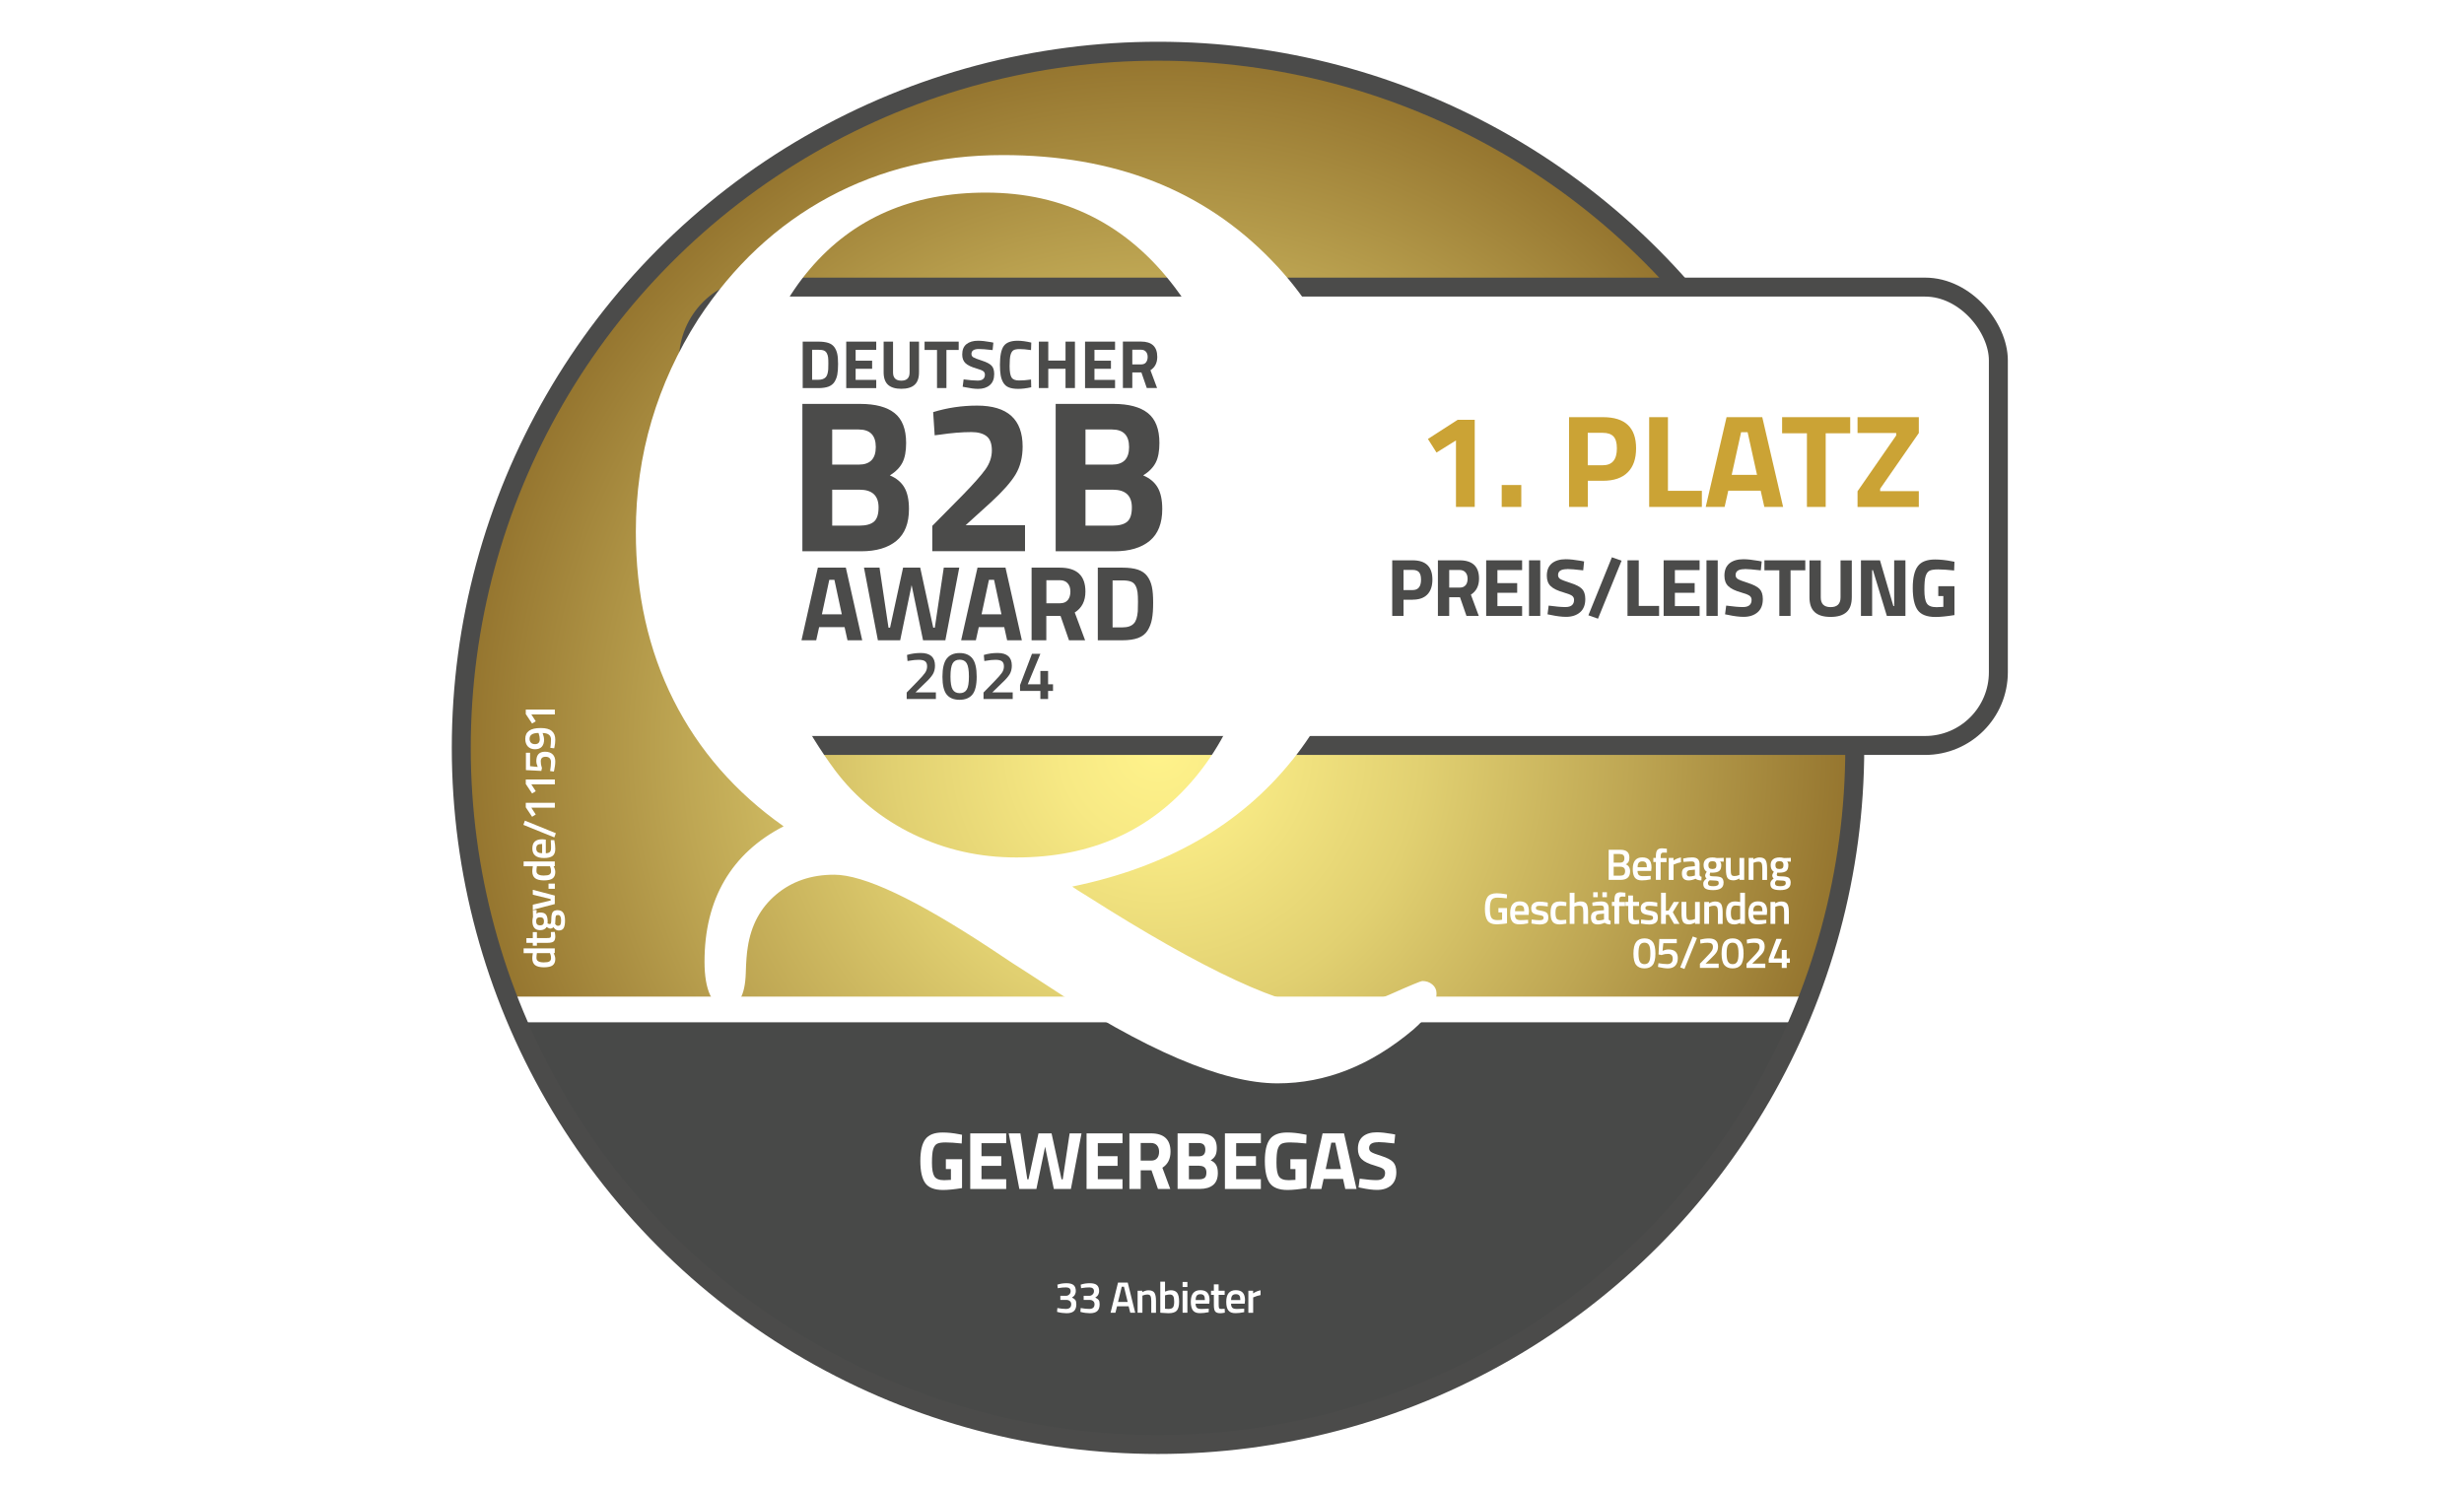 <?xml version="1.0" encoding="UTF-8"?>
<svg xmlns="http://www.w3.org/2000/svg" xmlns:xlink="http://www.w3.org/1999/xlink" id="Ebene_1" viewBox="0 0 390 235.7">
  <defs>
    <style>.cls-1,.cls-2{stroke:#4b4b4a;stroke-miterlimit:10;stroke-width:3px;}.cls-1,.cls-3,.cls-4{fill:#fff;}.cls-2{fill:none;}.cls-5{fill:#4b4b4a;}.cls-5,.cls-6,.cls-7,.cls-8,.cls-3,.cls-4{stroke-width:0px;}.cls-6{fill:#cba335;}.cls-7{fill:#484948;}.cls-8{fill:url(#New_Gradient_Swatch);}.cls-3{filter:url(#drop-shadow-1);}</style>
    <radialGradient id="New_Gradient_Swatch" cx="183.29" cy="118.39" fx="183.29" fy="118.39" r="110.28" gradientUnits="userSpaceOnUse">
      <stop offset="0" stop-color="#fff38b"></stop>
      <stop offset=".14" stop-color="#f7e984"></stop>
      <stop offset=".38" stop-color="#e1d071"></stop>
      <stop offset=".68" stop-color="#bea653"></stop>
      <stop offset="1" stop-color="#94742e"></stop>
    </radialGradient>
    <filter id="drop-shadow-1" filterUnits="userSpaceOnUse">
      <feOffset dx="2.83" dy="2.83"></feOffset>
      <feGaussianBlur result="blur" stdDeviation="2.83"></feGaussianBlur>
      <feFlood flood-color="#000" flood-opacity=".5"></feFlood>
      <feComposite in2="blur" operator="in"></feComposite>
      <feComposite in="SourceGraphic"></feComposite>
    </filter>
  </defs>
  <rect class="cls-4" x="-.34" y="0" width="390" height="235.7"></rect>
  <circle id="Kreis" class="cls-8" cx="183.29" cy="118.39" r="110.28"></circle>
  <path id="Kreis-2" class="cls-7" d="M286.19,158.43c-15.97,41.23-56,70.47-102.87,70.47s-87-29.31-102.93-70.62"></path>
  <polygon class="cls-4" points="82.42 161.83 284.19 161.83 285.86 157.77 80.65 157.77 82.42 161.83"></polygon>
  <circle id="Kreis-3" class="cls-2" cx="183.29" cy="118.39" r="110.28"></circle>
  <rect class="cls-1" x="108.96" y="45.45" width="207.34" height="72.56" rx="11.6" ry="11.6"></rect>
  <path id="Q" class="cls-3" d="M201.66,117.57c8.21-10.22,12.32-23.06,12.32-38.5,0-8.03-1.33-15.53-4-22.49-2.67-6.96-6.52-13.03-11.54-18.19-5.39-5.58-11.62-9.75-18.69-12.52-7.07-2.77-15.01-4.15-23.82-4.15-10.15,0-19.35,2.22-27.58,6.65-8.24,4.44-15.13,10.88-20.67,19.33-3.26,5.11-5.72,10.47-7.38,16.08-1.66,5.61-2.49,11.46-2.49,17.57,0,9.86,1.99,18.75,5.98,26.68,3.99,7.93,9.79,14.58,17.41,19.95-4.15,2.14-7.27,5.01-9.37,8.61-2.1,3.6-3.15,7.88-3.15,12.83,0,2.24.3,4,.89,5.28.59,1.28,1.41,1.92,2.45,1.92,2.02,0,3.08-1.8,3.19-5.4.05-1.83.16-3.19.31-4.07.52-3.5,2.02-6.29,4.51-8.38,2.49-2.09,5.54-3.13,9.17-3.13,4.66,0,12.9,3.88,24.71,11.66,2.64,1.77,4.71,3.13,6.22,4.07.47.31,1.27.84,2.41,1.57,15.85,10.48,28.13,15.73,36.83,15.73,3.83,0,7.52-.71,11.07-2.12,3.55-1.4,7.04-3.54,10.45-6.41,1.19-1.05,2.1-2.05,2.72-3.01.62-.97.93-1.86.93-2.7,0-.57-.22-1.04-.66-1.41-.44-.37-.97-.55-1.6-.55-.2,0-1.93.71-5.16,2.15-3.24,1.44-6.44,2.15-9.6,2.15-6.94,0-19.71-5.92-38.31-17.76-1.04-.63-1.82-1.12-2.33-1.49,14.97-3.08,26.56-9.73,34.77-19.95M141.79,129.27c-5.03-2.43-9.17-5.8-12.43-10.13-4.82-6.52-8.41-13.62-10.76-21.29-2.36-7.66-3.53-16.06-3.53-25.2,0-13.88,3.43-24.84,10.3-32.9,6.86-8.06,16.15-12.09,27.86-12.09,6.16,0,11.74,1.25,16.74,3.76,5,2.5,9.39,6.26,13.17,11.27,4.51,6,7.91,12.7,10.22,20.11,2.31,7.41,3.46,15.28,3.46,23.63,0,14.19-3.51,25.48-10.53,33.88-7.02,8.4-16.43,12.6-28.25,12.6-5.8,0-11.22-1.21-16.24-3.64"></path>
  <path class="cls-5" d="M129.52,61.43h-2.47v-7.35h2.47c.63,0,1.16.07,1.57.2.41.13.73.35.96.66s.38.67.47,1.08c.09.41.13.95.13,1.62s-.04,1.21-.12,1.65c-.08.44-.23.82-.45,1.17-.22.34-.54.59-.96.75-.42.15-.95.23-1.6.23ZM131.09,58.51c.01-.23.02-.55.02-.96s-.01-.73-.04-.98c-.03-.24-.1-.47-.21-.67s-.27-.34-.48-.42c-.21-.08-.5-.11-.86-.11h-.98v4.75h.98c.54,0,.93-.14,1.18-.41.21-.22.34-.63.39-1.21Z"></path>
  <path class="cls-5" d="M133.94,61.43v-7.35h4.75v1.3h-3.26v1.72h2.61v1.28h-2.61v1.76h3.26v1.3h-4.75Z"></path>
  <path class="cls-5" d="M141.35,58.97c0,.86.44,1.29,1.31,1.29s1.31-.43,1.31-1.29v-4.89h1.49v4.86c0,.9-.23,1.56-.7,1.98-.46.42-1.17.63-2.1.63s-1.64-.21-2.1-.63c-.46-.42-.7-1.08-.7-1.98v-4.86h1.49v4.89Z"></path>
  <path class="cls-5" d="M146.34,55.4v-1.32h5.4v1.32h-1.94v6.03h-1.49v-6.03h-1.97Z"></path>
  <path class="cls-5" d="M154.94,55.25c-.79,0-1.18.26-1.18.78,0,.23.1.41.29.53.19.12.65.3,1.37.53s1.22.49,1.51.78.43.74.43,1.35c0,.77-.23,1.35-.7,1.75-.47.4-1.08.59-1.84.59-.56,0-1.25-.09-2.06-.26l-.39-.08.15-1.16c.97.13,1.7.19,2.22.19.76,0,1.15-.32,1.15-.95,0-.23-.09-.41-.26-.54-.18-.13-.53-.27-1.05-.42-.84-.24-1.42-.52-1.77-.85-.34-.33-.51-.78-.51-1.37,0-.73.22-1.28.67-1.64.45-.36,1.06-.54,1.84-.54.53,0,1.21.07,2.03.22l.39.08-.12,1.18c-1.02-.12-1.73-.17-2.15-.17Z"></path>
  <path class="cls-5" d="M163.21,61.31c-.76.17-1.45.25-2.06.25s-1.1-.08-1.47-.23c-.37-.15-.66-.39-.86-.72s-.35-.72-.43-1.17c-.08-.45-.12-1.01-.12-1.69,0-1.42.2-2.41.6-2.97s1.14-.84,2.21-.84c.62,0,1.34.1,2.15.29l-.04,1.19c-.71-.11-1.31-.16-1.78-.16s-.81.06-1.01.19-.35.37-.45.72c-.1.35-.15.95-.15,1.8s.1,1.44.3,1.77c.2.33.59.49,1.19.49s1.23-.05,1.9-.15l.03,1.22Z"></path>
  <path class="cls-5" d="M168.65,61.43v-3.05h-2.73v3.05h-1.49v-7.35h1.49v3h2.73v-3h1.49v7.35h-1.49Z"></path>
  <path class="cls-5" d="M171.74,61.43v-7.35h4.75v1.3h-3.26v1.72h2.61v1.28h-2.61v1.76h3.26v1.3h-4.75Z"></path>
  <path class="cls-5" d="M179.22,58.96v2.46h-1.49v-7.35h2.85c1.73,0,2.59.81,2.59,2.42,0,.96-.36,1.66-1.08,2.12l1.05,2.81h-1.63l-.85-2.46h-1.44ZM181.39,57.36c.17-.22.26-.5.26-.85s-.09-.63-.28-.84c-.18-.21-.45-.31-.79-.31h-1.36v2.33h1.38c.35,0,.62-.11.79-.32Z"></path>
  <path class="cls-5" d="M126.99,63.94h9.16c2.42,0,4.24.49,5.45,1.46,1.21.97,1.82,2.54,1.82,4.72,0,1.3-.19,2.34-.58,3.1-.39.77-1.05,1.45-1.99,2.04,1.03.43,1.79,1.06,2.28,1.89.49.82.74,1.97.74,3.43,0,2.26-.66,3.94-1.99,5.04-1.33,1.1-3.19,1.65-5.59,1.65h-9.29v-23.32ZM135.9,67.99h-4.18v5.56h4.22c1.78,0,2.68-.93,2.68-2.78s-.9-2.78-2.71-2.78ZM136.04,77.52h-4.32v5.69h4.32c1.03,0,1.79-.21,2.28-.62.49-.41.74-1.17.74-2.26,0-1.87-1.01-2.81-3.02-2.81Z"></path>
  <path class="cls-5" d="M162.24,87.26h-14.68v-4.01l4.84-4.9c1.71-1.76,2.91-3.11,3.58-4.05.67-.94,1.01-1.94,1.01-3s-.28-1.81-.84-2.25c-.56-.43-1.35-.65-2.38-.65-1.53,0-3.2.14-5.01.41l-.82.1-.24-3.67c2.24-.69,4.56-1.03,6.96-1.03,4.8,0,7.2,2.16,7.2,6.48,0,1.69-.37,3.16-1.1,4.39-.73,1.23-2.06,2.73-3.98,4.49l-3.94,3.57h9.4v4.12Z"></path>
  <path class="cls-5" d="M167.08,63.94h9.16c2.42,0,4.24.49,5.45,1.46,1.21.97,1.82,2.54,1.82,4.72,0,1.3-.19,2.34-.58,3.1-.39.77-1.05,1.45-1.99,2.04,1.03.43,1.79,1.06,2.28,1.89.49.82.74,1.97.74,3.43,0,2.26-.66,3.94-1.99,5.04-1.33,1.1-3.19,1.65-5.59,1.65h-9.29v-23.32ZM175.99,67.99h-4.18v5.56h4.22c1.78,0,2.68-.93,2.68-2.78s-.9-2.78-2.71-2.78ZM176.13,77.52h-4.32v5.69h4.32c1.03,0,1.79-.21,2.28-.62.49-.41.74-1.17.74-2.26,0-1.87-1.01-2.81-3.02-2.81Z"></path>
  <path class="cls-5" d="M126.86,101.36l2.59-11.5h4.43l2.59,11.5h-2.33l-.46-2.08h-4.03l-.46,2.08h-2.33ZM131.26,91.79l-1.17,5.46h3.15l-1.17-5.46h-.81Z"></path>
  <path class="cls-5" d="M136.76,89.86h2.45l1.42,9.5h.25l2.06-9.5h2.71l2.06,9.5h.25l1.42-9.5h2.45l-2.2,11.5h-3.53l-1.81-8.74-1.81,8.74h-3.53l-2.2-11.5Z"></path>
  <path class="cls-5" d="M152.13,101.36l2.59-11.5h4.43l2.59,11.5h-2.33l-.46-2.08h-4.03l-.46,2.08h-2.33ZM156.53,91.79l-1.17,5.46h3.15l-1.17-5.46h-.81Z"></path>
  <path class="cls-5" d="M165.61,97.5v3.86h-2.33v-11.5h4.46c2.71,0,4.06,1.26,4.06,3.79,0,1.5-.56,2.6-1.69,3.31l1.64,4.4h-2.55l-1.34-3.86h-2.25ZM169.01,95c.27-.34.41-.78.41-1.34s-.14-.99-.43-1.32c-.29-.33-.7-.49-1.24-.49h-2.13v3.65h2.16c.55,0,.96-.17,1.23-.51Z"></path>
  <path class="cls-5" d="M177.63,101.36h-3.87v-11.5h3.87c.99,0,1.81.1,2.45.31.64.21,1.14.55,1.5,1.03.36.48.6,1.04.74,1.69s.2,1.49.2,2.53-.06,1.9-.19,2.58c-.12.68-.36,1.29-.7,1.83-.34.54-.84.92-1.5,1.17-.65.24-1.49.36-2.5.36ZM180.09,96.79c.02-.36.03-.86.03-1.5s-.02-1.15-.07-1.53c-.05-.38-.15-.73-.32-1.05-.17-.32-.42-.53-.75-.65-.33-.12-.78-.18-1.34-.18h-1.54v7.44h1.54c.85,0,1.46-.21,1.84-.64.33-.35.53-.98.61-1.89Z"></path>
  <path class="cls-5" d="M148.12,110.66h-4.61v-1.03l1.77-1.82c.54-.55.91-.98,1.13-1.29.22-.31.33-.65.33-1.03s-.1-.64-.31-.8c-.21-.16-.55-.24-1.03-.24-.45,0-.94.05-1.49.15l-.27.04-.08-.96c.7-.21,1.43-.31,2.18-.31,1.5,0,2.25.67,2.25,2,0,.52-.11.97-.34,1.36-.23.38-.63.85-1.22,1.39l-1.53,1.49h3.23v1.05Z"></path>
  <path class="cls-5" d="M149.86,104.25c.45-.58,1.13-.87,2.03-.87s1.58.29,2.03.87c.45.58.67,1.54.67,2.87s-.23,2.28-.68,2.83c-.45.55-1.13.83-2.03.83s-1.58-.27-2.03-.82c-.45-.55-.68-1.49-.68-2.83s.23-2.29.68-2.88ZM153.02,105.02c-.22-.39-.6-.59-1.12-.59s-.9.2-1.12.59-.34,1.09-.34,2.08.12,1.68.35,2.06c.23.38.61.57,1.12.57s.88-.19,1.11-.57c.23-.38.34-1.07.34-2.06s-.11-1.68-.34-2.08Z"></path>
  <path class="cls-5" d="M160.28,110.66h-4.61v-1.03l1.77-1.82c.54-.55.91-.98,1.13-1.29.22-.31.33-.65.33-1.03s-.1-.64-.31-.8c-.21-.16-.55-.24-1.03-.24-.45,0-.94.05-1.49.15l-.27.04-.08-.96c.7-.21,1.43-.31,2.18-.31,1.5,0,2.25.67,2.25,2,0,.52-.11.97-.34,1.36-.23.38-.63.85-1.22,1.39l-1.53,1.49h3.23v1.05Z"></path>
  <path class="cls-5" d="M164.67,110.66v-1.28h-3.22v-.92l1.89-4.96h1.33l-2,4.83h2v-2.11h1.22v2.11h.78v1.05h-.78v1.28h-1.22Z"></path>
  <path class="cls-4" d="M82.88,150.13h4.93v.75h-.18c.17.34.26.65.26.93,0,.46-.14.79-.41,1s-.73.32-1.38.32-1.11-.12-1.41-.35c-.29-.23-.44-.6-.44-1.1,0-.17.03-.43.09-.79h-1.46v-.76ZM87.09,151l-.05-.12h-2.06c-.05.28-.07.54-.07.77,0,.47.39.7,1.17.7.43,0,.72-.05.89-.16.16-.11.25-.28.25-.52s-.04-.46-.13-.68Z"></path>
  <path class="cls-4" d="M84.98,147.54v.96h1.53c.28,0,.47-.02.56-.06s.14-.15.14-.32l-.02-.57.61-.03c.06.31.09.55.09.71,0,.39-.09.67-.27.81-.18.15-.52.22-1.02.22h-1.62v.45h-.65v-.45h-1.01v-.75h1.01v-.96h.65Z"></path>
  <path class="cls-4" d="M88.29,144.09c.76,0,1.14.55,1.14,1.65,0,.53-.07.92-.22,1.18-.14.26-.41.38-.79.38-.17,0-.32-.04-.44-.13-.12-.08-.26-.22-.4-.4-.1.15-.27.23-.51.23-.09,0-.24-.06-.45-.19l-.1-.06c-.2.33-.55.5-1.04.5-.42,0-.72-.13-.92-.38-.2-.25-.29-.59-.29-1.02,0-.2.02-.41.07-.61l.02-.1-.03-1.08h.61l-.03.58c.16-.13.35-.19.57-.19.46,0,.77.11.94.34.17.23.26.59.26,1.08,0,.12,0,.22-.03.31.16.07.28.1.37.1s.15-.04.18-.13c.03-.09.05-.29.06-.62,0-.55.08-.93.22-1.14.14-.2.42-.31.81-.31ZM85.95,146.34c.1-.1.15-.27.15-.49s-.05-.39-.15-.49c-.1-.1-.26-.15-.47-.15s-.37.05-.47.15c-.1.1-.15.27-.15.49,0,.43.21.64.62.64.21,0,.37-.05.47-.15ZM88.36,146.55c.16,0,.28-.07.35-.19.07-.13.1-.35.1-.67,0-.56-.16-.84-.48-.84-.18,0-.3.05-.34.15-.05.1-.08.3-.08.6l-.04.68c.08.1.16.17.23.22s.16.06.26.06Z"></path>
  <path class="cls-4" d="M84.33,144.01v-.79l2.83-.67v-.22l-2.83-.7v-.77l3.48.91v1.35l-3.48.9Z"></path>
  <path class="cls-4" d="M87.82,140.7h-1v-.82h1v.82Z"></path>
  <path class="cls-4" d="M82.88,136.37h4.93v.75h-.18c.17.34.26.65.26.93,0,.46-.14.79-.41,1s-.73.32-1.38.32-1.11-.12-1.41-.35c-.29-.23-.44-.6-.44-1.1,0-.17.03-.43.09-.79h-1.46v-.76ZM87.09,137.25l-.05-.12h-2.06c-.05.28-.07.54-.07.77,0,.47.39.7,1.17.7.43,0,.72-.05.89-.16.16-.11.25-.28.25-.52s-.04-.46-.13-.68Z"></path>
  <path class="cls-4" d="M87.19,133.18l-.02-.19h.56c.11.52.16.98.16,1.39,0,.52-.14.89-.42,1.11-.28.22-.74.34-1.36.34-1.23,0-1.85-.5-1.85-1.51s.53-1.46,1.59-1.46l.54.05v2.16c.29,0,.5-.07.63-.19.13-.12.2-.35.2-.68s-.01-.67-.04-1.02ZM85.81,133.6c-.34,0-.58.05-.72.16-.14.11-.21.29-.21.55s.07.45.22.57c.14.12.38.18.71.18v-1.47Z"></path>
  <path class="cls-4" d="M87.75,132.57l-4.91-1.99.24-.67,4.9,1.99-.24.66Z"></path>
  <path class="cls-4" d="M83.22,127.09h4.6v.77h-3.72l.7,1.08-.58.36-1-1.5v-.71Z"></path>
  <path class="cls-4" d="M83.22,123.4h4.6v.77h-3.72l.7,1.08-.58.36-1-1.5v-.71Z"></path>
  <path class="cls-4" d="M83.22,119.16h.68v2.13l1.21.12c-.14-.32-.22-.63-.22-.93,0-.98.46-1.48,1.38-1.48.52,0,.92.14,1.2.41s.42.66.42,1.15c0,.21-.02.45-.06.71s-.08.48-.11.63l-.06.24-.59-.08c.09-.55.14-1.02.14-1.41,0-.27-.07-.48-.22-.63-.15-.15-.36-.22-.63-.22s-.47.07-.59.19c-.12.13-.18.3-.18.51,0,.38.05.68.14.92l.05.13-.1.49-2.44-.13v-2.75Z"></path>
  <path class="cls-4" d="M87.22,117.11c0-.71-.45-1.06-1.34-1.07l.06.17c.12.35.18.64.18.85,0,.5-.12.88-.36,1.15-.24.26-.6.4-1.08.4s-.85-.15-1.13-.44c-.27-.29-.41-.7-.41-1.2,0-.58.21-1.01.62-1.3s1.02-.42,1.83-.42,1.39.16,1.76.48.54.78.54,1.4c0,.35-.04.72-.13,1.13l-.04.2-.61-.07c.07-.45.1-.87.1-1.26ZM85.43,116.99c0-.26-.05-.54-.15-.81l-.05-.15c-.94,0-1.41.32-1.41.93,0,.26.08.47.23.62.15.15.36.22.63.22.51,0,.76-.27.76-.81Z"></path>
  <path class="cls-4" d="M83.22,112.33h4.6v.77h-3.72l.7,1.08-.58.36-1-1.5v-.71Z"></path>
  <path class="cls-4" d="M254.64,134.52h1.81c.49,0,.85.1,1.09.3.24.2.36.51.36.94,0,.28-.05.51-.14.67-.09.16-.23.3-.43.4.45.18.68.55.68,1.11,0,.9-.51,1.35-1.52,1.35h-1.87v-4.77ZM256.41,135.19h-1v1.37h1.02c.46,0,.68-.23.68-.7,0-.44-.24-.66-.71-.66ZM256.45,137.21h-1.04v1.41h1.05c.26,0,.45-.05.57-.16s.19-.29.19-.55-.07-.44-.22-.55-.33-.16-.56-.16Z"></path>
  <path class="cls-4" d="M261.08,138.67l.19-.02v.56c-.52.11-.98.16-1.39.16-.52,0-.89-.14-1.11-.43-.22-.28-.34-.74-.34-1.36,0-1.23.5-1.85,1.51-1.85s1.46.53,1.46,1.6l-.05.54h-2.16c0,.29.07.5.19.63.12.13.35.2.68.2s.67-.01,1.02-.04ZM260.66,137.29c0-.34-.05-.58-.16-.72-.11-.14-.29-.21-.55-.21s-.45.07-.57.22c-.12.14-.18.38-.18.71h1.47Z"></path>
  <path class="cls-4" d="M262.84,136.46v2.83h-.75v-2.83h-.4v-.65h.4v-.22c0-.5.07-.84.22-1.02s.4-.28.77-.28l.75.07v.62c-.23,0-.42-.01-.57-.01s-.26.05-.32.14c-.06.09-.09.26-.09.5v.22h.92v.65h-.92Z"></path>
  <path class="cls-4" d="M264.13,139.29v-3.48h.75v.42c.39-.26.79-.42,1.18-.49v.76c-.4.08-.74.18-1.02.31l-.15.06v2.43h-.76Z"></path>
  <path class="cls-4" d="M269.01,136.88v1.59c0,.1.03.18.08.23s.12.08.23.09l-.02.58c-.4,0-.71-.09-.93-.26-.37.17-.75.26-1.12.26-.69,0-1.04-.37-1.04-1.11,0-.35.09-.61.28-.77.19-.16.48-.25.87-.29l.9-.08v-.25c0-.19-.04-.32-.12-.39s-.2-.11-.36-.11c-.3,0-.67.02-1.11.06h-.22s-.03-.52-.03-.52c.51-.12.97-.18,1.4-.18s.73.09.92.28c.19.18.28.47.28.87ZM267.45,137.75c-.32.03-.48.2-.48.52s.14.48.43.48c.23,0,.48-.04.74-.11l.13-.04v-.93l-.81.08Z"></path>
  <path class="cls-4" d="M272.8,139.77c0,.76-.55,1.14-1.65,1.14-.53,0-.92-.07-1.18-.22-.26-.14-.38-.41-.38-.79,0-.17.04-.32.13-.44.08-.12.22-.26.4-.4-.15-.1-.23-.27-.23-.51,0-.09.06-.24.19-.45l.06-.1c-.33-.2-.5-.55-.5-1.05,0-.42.13-.72.38-.92.25-.2.59-.29,1.02-.29.2,0,.41.02.61.07l.1.02,1.08-.03v.61l-.58-.03c.13.16.19.35.19.57,0,.46-.11.77-.34.94-.23.17-.59.26-1.08.26-.12,0-.22,0-.31-.03-.07.16-.1.28-.1.37s.04.14.13.18.29.05.62.06c.55,0,.93.08,1.14.22.2.14.31.42.31.81ZM270.34,139.84c0,.16.07.28.19.35.13.07.35.1.67.1.56,0,.84-.16.84-.48,0-.18-.05-.3-.15-.34-.1-.05-.3-.08-.6-.08l-.68-.04c-.1.08-.17.16-.22.23-.04.07-.06.16-.06.26ZM270.55,137.42c.1.1.27.15.49.15s.39-.05.49-.15c.1-.1.15-.26.15-.47s-.05-.37-.15-.47c-.1-.1-.27-.15-.49-.15-.43,0-.64.21-.64.62,0,.21.05.37.15.47Z"></path>
  <path class="cls-4" d="M275.32,135.81h.75v3.48h-.75v-.22c-.34.19-.65.29-.94.29-.48,0-.8-.13-.96-.39-.16-.26-.24-.71-.24-1.35v-1.82h.76v1.82c0,.42.03.7.1.84.07.14.23.22.49.22s.48-.05.69-.14l.1-.04v-2.7Z"></path>
  <path class="cls-4" d="M277.54,139.29h-.76v-3.48h.75v.22c.34-.19.66-.29.96-.29.46,0,.78.13.95.39.17.26.25.7.25,1.3v1.87h-.75v-1.85c0-.38-.04-.64-.12-.8-.08-.16-.25-.24-.5-.24-.24,0-.46.05-.68.14l-.1.04v2.7Z"></path>
  <path class="cls-4" d="M283.42,139.77c0,.76-.55,1.14-1.65,1.14-.53,0-.92-.07-1.18-.22-.26-.14-.38-.41-.38-.79,0-.17.04-.32.13-.44s.22-.26.4-.4c-.15-.1-.23-.27-.23-.51,0-.09.06-.24.19-.45l.06-.1c-.33-.2-.5-.55-.5-1.05,0-.42.13-.72.38-.92.25-.2.59-.29,1.02-.29.2,0,.41.02.61.07l.1.02,1.08-.03v.61l-.58-.03c.13.16.19.35.19.57,0,.46-.11.77-.34.94-.23.17-.59.26-1.08.26-.12,0-.22,0-.31-.03-.07.16-.1.28-.1.37s.04.14.13.18.29.05.62.06c.55,0,.93.08,1.14.22.2.14.31.42.31.81ZM280.95,139.84c0,.16.07.28.19.35.13.07.35.1.67.1.56,0,.84-.16.84-.48,0-.18-.05-.3-.15-.34-.1-.05-.3-.08-.6-.08l-.68-.04c-.1.08-.17.16-.22.23-.04.07-.06.16-.06.26ZM281.16,137.42c.1.1.27.15.49.15s.39-.05.49-.15c.1-.1.15-.26.15-.47s-.05-.37-.15-.47c-.1-.1-.27-.15-.49-.15-.43,0-.64.21-.64.62,0,.21.05.37.15.47Z"></path>
  <path class="cls-4" d="M237.17,144.43v-.68h1.36v2.42c-.13.03-.38.07-.76.1s-.66.06-.83.06c-.72,0-1.22-.2-1.5-.6-.27-.4-.41-1.03-.41-1.88s.14-1.47.42-1.86c.28-.39.77-.58,1.46-.58.41,0,.87.05,1.38.14l.24.05-.03.61c-.56-.07-1.07-.11-1.51-.11s-.75.13-.92.38c-.16.25-.25.71-.25,1.39s.08,1.15.23,1.4c.16.26.47.39.94.39.34,0,.59-.02.76-.06v-1.16h-.59Z"></path>
  <path class="cls-4" d="M241.68,145.63l.19-.02v.56c-.52.11-.98.16-1.39.16-.52,0-.89-.14-1.11-.43-.22-.28-.34-.74-.34-1.36,0-1.23.5-1.85,1.51-1.85s1.46.53,1.46,1.6l-.05.54h-2.16c0,.29.07.5.19.63.12.13.35.2.68.2s.67-.01,1.02-.04ZM241.26,144.25c0-.34-.05-.58-.16-.72-.11-.14-.29-.21-.55-.21s-.45.07-.57.22c-.12.14-.18.38-.18.71h1.47Z"></path>
  <path class="cls-4" d="M244.94,143.49c-.55-.07-.94-.11-1.19-.11s-.42.03-.51.09c-.1.06-.14.15-.14.28s.05.21.16.26c.1.05.35.11.74.18.39.07.66.17.83.32.16.14.24.4.24.77s-.12.64-.35.81c-.23.17-.58.26-1.03.26-.28,0-.64-.04-1.07-.12l-.22-.03.03-.63c.56.07.96.11,1.2.11s.42-.03.53-.09.16-.16.16-.3-.05-.24-.15-.29c-.1-.05-.34-.11-.72-.17s-.66-.16-.83-.3-.26-.38-.26-.74.12-.62.37-.8c.24-.18.56-.26.94-.26.3,0,.66.04,1.09.11l.22.04v.63Z"></path>
  <path class="cls-4" d="M246.89,142.7c.25,0,.54.03.87.1l.17.03-.03.6c-.37-.04-.64-.06-.81-.06-.35,0-.59.08-.71.24-.12.16-.18.46-.18.89s.06.74.17.91.36.25.72.25l.81-.06.02.61c-.47.08-.82.13-1.06.13-.53,0-.9-.14-1.12-.43-.22-.29-.32-.75-.32-1.4s.11-1.11.34-1.39c.23-.28.6-.41,1.11-.41Z"></path>
  <path class="cls-4" d="M249.21,146.26h-.76v-4.93h.76v1.63c.34-.17.66-.26.95-.26.46,0,.78.13.95.39.17.26.25.7.25,1.3v1.87h-.76v-1.85c0-.38-.04-.64-.12-.8-.08-.16-.25-.24-.5-.24-.22,0-.45.04-.67.11l-.11.04v2.73Z"></path>
  <path class="cls-4" d="M254.62,143.85v1.59c0,.1.03.18.08.23s.12.08.23.09l-.02.58c-.4,0-.71-.09-.93-.26-.37.17-.75.26-1.12.26-.69,0-1.04-.37-1.04-1.11,0-.35.09-.61.28-.77.19-.16.48-.25.87-.29l.9-.08v-.25c0-.19-.04-.32-.12-.39s-.2-.11-.36-.11c-.3,0-.67.02-1.11.06h-.22s-.03-.52-.03-.52c.51-.12.97-.18,1.4-.18s.73.09.92.28c.19.18.28.47.28.87ZM252.17,142.03v-.79h.72v.79h-.72ZM253.06,144.71c-.32.03-.48.2-.48.52s.14.48.43.48c.23,0,.48-.04.74-.11l.13-.04v-.93l-.81.08ZM253.62,142.03v-.79h.72v.79h-.72Z"></path>
  <path class="cls-4" d="M256.28,143.42v2.83h-.75v-2.83h-.4v-.65h.4v-.22c0-.5.07-.84.22-1.02s.4-.28.77-.28l.75.07v.62c-.23,0-.42-.01-.57-.01s-.26.05-.32.14c-.06.09-.09.26-.09.5v.22h.92v.65h-.92Z"></path>
  <path class="cls-4" d="M259.44,143.42h-.96v1.53c0,.28.02.47.06.56.04.09.15.14.32.14l.57-.02.03.61c-.31.06-.55.09-.71.09-.39,0-.67-.09-.81-.27-.15-.18-.22-.52-.22-1.02v-1.62h-.45v-.65h.45v-1.01h.75v1.01h.96v.65Z"></path>
  <path class="cls-4" d="M262.27,143.49c-.55-.07-.94-.11-1.19-.11s-.42.03-.51.09c-.1.06-.14.15-.14.28s.05.21.16.26c.1.05.35.11.74.18.39.07.66.17.83.32.16.14.24.4.24.77s-.12.64-.35.81c-.23.17-.58.26-1.03.26-.28,0-.64-.04-1.07-.12l-.22-.03.03-.63c.56.07.96.11,1.2.11s.42-.03.53-.09.16-.16.16-.3-.05-.24-.15-.29c-.1-.05-.34-.11-.72-.17s-.66-.16-.83-.3-.26-.38-.26-.74.12-.62.37-.8c.24-.18.56-.26.94-.26.3,0,.66.04,1.09.11l.22.04v.63Z"></path>
  <path class="cls-4" d="M263.67,146.26h-.76v-4.93h.76v2.85l.43-.04.82-1.36h.85l-1,1.63,1.06,1.85h-.86l-.85-1.47-.45.05v1.42Z"></path>
  <path class="cls-4" d="M268.29,142.78h.75v3.48h-.75v-.22c-.34.19-.65.29-.94.29-.48,0-.8-.13-.96-.39-.16-.26-.24-.71-.24-1.35v-1.82h.76v1.82c0,.42.03.7.1.84.07.14.23.22.49.22s.48-.05.69-.14l.1-.04v-2.7Z"></path>
  <path class="cls-4" d="M270.51,146.26h-.76v-3.48h.75v.22c.34-.19.66-.29.96-.29.46,0,.78.13.95.39.17.26.25.7.25,1.3v1.87h-.75v-1.85c0-.38-.04-.64-.12-.8-.08-.16-.25-.24-.5-.24-.24,0-.46.05-.68.14l-.1.04v2.7Z"></path>
  <path class="cls-4" d="M276.19,141.33v4.93h-.75v-.18c-.34.17-.65.26-.93.26-.46,0-.79-.14-1-.41s-.32-.73-.32-1.38.12-1.11.35-1.41c.23-.29.6-.44,1.1-.44.17,0,.43.03.79.09v-1.46h.76ZM275.31,145.53l.12-.05v-2.06c-.28-.05-.54-.07-.77-.07-.47,0-.7.39-.7,1.17,0,.43.05.72.16.89.11.17.28.25.52.25s.46-.04.68-.13Z"></path>
  <path class="cls-4" d="M279.38,145.63l.19-.02v.56c-.52.11-.98.16-1.39.16-.52,0-.89-.14-1.11-.43-.22-.28-.34-.74-.34-1.36,0-1.23.5-1.85,1.51-1.85s1.46.53,1.46,1.6l-.05.54h-2.16c0,.29.07.5.19.63.12.13.35.2.68.2s.67-.01,1.02-.04ZM278.96,144.25c0-.34-.05-.58-.16-.72-.11-.14-.29-.21-.55-.21s-.45.07-.57.22c-.12.14-.18.38-.18.71h1.47Z"></path>
  <path class="cls-4" d="M280.99,146.26h-.76v-3.48h.75v.22c.34-.19.66-.29.96-.29.46,0,.78.13.95.39.17.26.25.7.25,1.3v1.87h-.75v-1.85c0-.38-.04-.64-.12-.8-.08-.16-.25-.24-.5-.24-.24,0-.46.05-.68.14l-.1.04v2.7Z"></path>
  <path class="cls-4" d="M258.98,149.11c.29-.37.73-.56,1.31-.56s1.01.19,1.3.56c.29.37.43.99.43,1.84s-.15,1.46-.44,1.82c-.29.36-.72.53-1.3.53s-1.01-.18-1.3-.53c-.29-.35-.44-.96-.44-1.81s.15-1.47.44-1.85ZM261,149.61c-.14-.25-.38-.38-.72-.38s-.57.13-.72.38c-.15.25-.22.7-.22,1.33s.08,1.08.23,1.32c.15.24.39.37.72.37s.56-.12.71-.37c.15-.24.22-.68.22-1.32s-.07-1.08-.22-1.33Z"></path>
  <path class="cls-4" d="M265.4,148.63v.68h-2.13l-.12,1.21c.32-.14.63-.22.93-.22.98,0,1.48.46,1.48,1.38,0,.52-.14.92-.41,1.2-.27.28-.66.42-1.15.42-.21,0-.45-.02-.71-.06s-.48-.08-.63-.12l-.24-.06.08-.58c.55.09,1.02.14,1.41.14.27,0,.48-.07.63-.22s.22-.36.22-.63-.07-.47-.2-.59c-.13-.12-.3-.18-.51-.18-.38,0-.68.05-.92.14l-.13.05-.49-.1.13-2.44h2.75Z"></path>
  <path class="cls-4" d="M265.94,153.16l1.99-4.91.67.24-1.99,4.9-.66-.24Z"></path>
  <path class="cls-4" d="M272.02,153.22h-2.96v-.66l1.13-1.17c.34-.35.59-.63.72-.83.14-.2.21-.42.21-.66s-.07-.41-.2-.51c-.14-.1-.36-.15-.66-.15-.29,0-.61.03-.95.1l-.17.03-.05-.61c.45-.13.92-.2,1.4-.2.96,0,1.44.43,1.44,1.28,0,.33-.07.62-.22.87-.15.25-.41.54-.78.89l-.98.95h2.08v.68Z"></path>
  <path class="cls-4" d="M272.93,149.11c.29-.37.73-.56,1.31-.56s1.01.19,1.3.56c.29.37.43.99.43,1.84s-.15,1.46-.44,1.82c-.29.36-.72.53-1.3.53s-1.01-.18-1.3-.53c-.29-.35-.44-.96-.44-1.81s.15-1.47.44-1.85ZM274.95,149.61c-.14-.25-.38-.38-.72-.38s-.57.13-.72.38c-.15.25-.22.7-.22,1.33s.08,1.08.23,1.32c.15.24.39.37.72.37s.56-.12.71-.37c.15-.24.22-.68.22-1.32s-.07-1.08-.22-1.33Z"></path>
  <path class="cls-4" d="M279.4,153.22h-2.96v-.66l1.13-1.17c.34-.35.59-.63.72-.83.14-.2.21-.42.21-.66s-.07-.41-.2-.51c-.14-.1-.36-.15-.66-.15-.29,0-.61.03-.95.1l-.17.03-.05-.61c.45-.13.92-.2,1.4-.2.96,0,1.44.43,1.44,1.28,0,.33-.07.62-.22.87-.15.25-.41.54-.78.89l-.98.95h2.08v.68Z"></path>
  <path class="cls-4" d="M282.02,153.22v-.82h-2.07v-.59l1.21-3.18h.86l-1.28,3.1h1.28v-1.35h.78v1.35h.5v.68h-.5v.82h-.78Z"></path>
  <path class="cls-4" d="M167.39,203.36c.43-.15.91-.22,1.42-.22s.89.1,1.12.3.35.51.35.94c0,.19-.04.35-.11.5-.07.15-.15.26-.22.32-.07.07-.17.14-.28.21.25.12.42.24.53.38.11.14.16.36.16.67,0,.49-.12.85-.37,1.08-.24.23-.63.35-1.17.35-.21,0-.44-.02-.69-.05s-.45-.07-.6-.11l-.22-.06.05-.6c.51.09.96.14,1.35.14.56,0,.84-.25.84-.74,0-.22-.07-.39-.22-.51-.14-.12-.33-.18-.57-.18h-.93v-.65h.93c.17,0,.33-.07.48-.21.15-.14.22-.31.22-.52s-.06-.35-.19-.45-.3-.15-.53-.15c-.37,0-.75.03-1.14.1l-.18.03-.06-.59Z"></path>
  <path class="cls-4" d="M171.08,203.36c.43-.15.91-.22,1.42-.22s.89.1,1.12.3.35.51.35.94c0,.19-.04.35-.11.5-.07.15-.15.26-.22.32-.07.07-.17.14-.28.21.25.12.42.24.53.38.11.14.16.36.16.67,0,.49-.12.85-.37,1.08-.24.23-.63.35-1.17.35-.21,0-.44-.02-.69-.05s-.45-.07-.6-.11l-.22-.06.05-.6c.51.09.96.14,1.35.14.56,0,.84-.25.84-.74,0-.22-.07-.39-.22-.51-.14-.12-.33-.18-.57-.18h-.93v-.65h.93c.17,0,.33-.07.48-.21.15-.14.22-.31.22-.52s-.06-.35-.19-.45-.3-.15-.53-.15c-.37,0-.75.03-1.14.1l-.18.03-.06-.59Z"></path>
  <path class="cls-4" d="M175.78,207.81l1.18-4.77h1.54l1.18,4.77h-.78l-.26-1.02h-1.83l-.26,1.02h-.77ZM177.55,203.69l-.59,2.42h1.53l-.59-2.42h-.35Z"></path>
  <path class="cls-4" d="M180.82,207.81h-.76v-3.48h.75v.22c.34-.19.66-.29.96-.29.46,0,.78.13.95.39s.25.7.25,1.3v1.87h-.75v-1.85c0-.38-.04-.64-.12-.8-.08-.16-.25-.24-.5-.24-.24,0-.46.05-.68.14l-.1.04v2.7Z"></path>
  <path class="cls-4" d="M185.28,204.25c.48,0,.82.13,1.03.4.21.27.32.74.32,1.42s-.13,1.15-.38,1.42c-.25.27-.69.4-1.32.4-.22,0-.56-.02-1.04-.06l-.24-.02v-4.92h.75v1.58c.32-.14.61-.21.87-.21ZM184.93,207.21c.37,0,.62-.09.74-.26.12-.17.18-.47.18-.89s-.05-.71-.16-.88-.28-.25-.51-.25c-.22,0-.45.03-.67.1l-.11.03v2.12c.26.02.43.03.52.03Z"></path>
  <path class="cls-4" d="M187.18,203.74v-.8h.76v.8h-.76ZM187.18,207.81v-3.48h.76v3.48h-.76Z"></path>
  <path class="cls-4" d="M191.13,207.18l.19-.02v.56c-.52.11-.98.16-1.39.16-.52,0-.89-.14-1.11-.43s-.34-.74-.34-1.36c0-1.23.5-1.85,1.51-1.85s1.46.53,1.46,1.6l-.05.54h-2.16c0,.29.07.5.19.63.12.13.35.2.68.2s.67-.01,1.02-.04ZM190.71,205.81c0-.34-.05-.58-.16-.72-.11-.14-.29-.21-.55-.21s-.45.07-.57.22c-.12.14-.18.38-.18.71h1.47Z"></path>
  <path class="cls-4" d="M193.85,204.98h-.96v1.53c0,.28.02.47.06.56.04.09.15.14.32.14l.57-.02.03.61c-.31.06-.55.09-.71.09-.39,0-.67-.09-.81-.27-.15-.18-.22-.52-.22-1.02v-1.62h-.45v-.65h.45v-1.01h.75v1.01h.96v.65Z"></path>
  <path class="cls-4" d="M196.74,207.18l.19-.02v.56c-.51.11-.98.16-1.39.16-.52,0-.89-.14-1.11-.43-.23-.28-.34-.74-.34-1.36,0-1.23.5-1.85,1.51-1.85s1.46.53,1.46,1.6l-.05.54h-2.16c0,.29.07.5.19.63.12.13.35.2.68.2s.67-.01,1.02-.04ZM196.32,205.81c0-.34-.05-.58-.16-.72-.11-.14-.29-.21-.55-.21s-.45.07-.57.22-.18.38-.18.71h1.47Z"></path>
  <path class="cls-4" d="M197.59,207.81v-3.48h.75v.42c.39-.26.79-.42,1.18-.49v.76c-.4.08-.74.18-1.02.31l-.15.06v2.43h-.76Z"></path>
  <path class="cls-4" d="M149.71,185.06v-1.55h2.56v4.57c-1.23.2-2.23.3-3,.3-1.37,0-2.31-.37-2.83-1.1-.51-.73-.77-1.9-.77-3.49s.27-2.75.8-3.45c.53-.71,1.44-1.06,2.73-1.06.8,0,1.67.09,2.6.27l.47.09-.05,1.38c-1.03-.11-1.88-.17-2.54-.17s-1.12.08-1.39.23c-.27.15-.46.44-.59.86s-.19,1.13-.19,2.15.13,1.72.38,2.13c.25.41.77.61,1.55.61l1.07-.05v-1.71h-.8Z"></path>
  <path class="cls-4" d="M153.57,188.22v-8.8h5.69v1.55h-3.91v2.06h3.13v1.53h-3.13v2.11h3.91v1.55h-5.69Z"></path>
  <path class="cls-4" d="M159.63,179.42h1.88l1.09,7.27h.19l1.58-7.27h2.07l1.58,7.27h.19l1.09-7.27h1.88l-1.68,8.8h-2.7l-1.38-6.69-1.38,6.69h-2.7l-1.68-8.8Z"></path>
  <path class="cls-4" d="M171.98,188.22v-8.8h5.69v1.55h-3.91v2.06h3.13v1.53h-3.13v2.11h3.91v1.55h-5.69Z"></path>
  <path class="cls-4" d="M180.55,185.27v2.95h-1.79v-8.8h3.41c2.07,0,3.1.97,3.1,2.9,0,1.15-.43,1.99-1.29,2.54l1.25,3.36h-1.95l-1.02-2.95h-1.72ZM183.15,183.35c.21-.26.31-.6.31-1.02s-.11-.76-.33-1.01c-.22-.25-.54-.38-.95-.38h-1.63v2.79h1.66c.42,0,.74-.13.94-.39Z"></path>
  <path class="cls-4" d="M186.39,179.42h3.45c.91,0,1.6.18,2.06.55.46.37.69.96.69,1.78,0,.49-.07.88-.22,1.17-.15.29-.4.55-.75.77.39.16.67.4.86.71.19.31.28.74.28,1.29,0,.85-.25,1.49-.75,1.9-.5.41-1.2.62-2.11.62h-3.51v-8.8ZM189.76,180.95h-1.58v2.1h1.59c.67,0,1.01-.35,1.01-1.05s-.34-1.05-1.02-1.05ZM189.81,184.54h-1.63v2.15h1.63c.39,0,.67-.08.86-.23.19-.15.28-.44.28-.85,0-.71-.38-1.06-1.14-1.06Z"></path>
  <path class="cls-4" d="M193.88,188.22v-8.8h5.69v1.55h-3.91v2.06h3.13v1.53h-3.13v2.11h3.91v1.55h-5.69Z"></path>
  <path class="cls-4" d="M204.24,185.06v-1.55h2.56v4.57c-1.23.2-2.23.3-3,.3-1.37,0-2.31-.37-2.83-1.1-.51-.73-.77-1.9-.77-3.49s.27-2.75.8-3.45c.53-.71,1.44-1.06,2.73-1.06.8,0,1.67.09,2.6.27l.47.09-.05,1.38c-1.03-.11-1.88-.17-2.54-.17s-1.12.08-1.39.23c-.27.15-.46.44-.59.86-.13.42-.19,1.13-.19,2.15s.12,1.72.38,2.13c.25.41.77.61,1.55.61l1.07-.05v-1.71h-.8Z"></path>
  <path class="cls-4" d="M207.36,188.22l1.98-8.8h3.39l1.98,8.8h-1.78l-.35-1.59h-3.08l-.35,1.59h-1.78ZM210.72,180.89l-.89,4.18h2.41l-.89-4.18h-.62Z"></path>
  <path class="cls-4" d="M218.11,180.82c-.94,0-1.41.31-1.41.93,0,.28.12.49.35.63.23.15.78.36,1.64.63s1.46.59,1.8.94c.34.35.52.89.52,1.61,0,.92-.28,1.62-.84,2.1-.56.47-1.29.71-2.2.71-.67,0-1.5-.1-2.47-.31l-.47-.09.18-1.38c1.16.16,2.04.23,2.65.23.91,0,1.37-.38,1.37-1.14,0-.28-.11-.49-.32-.65-.21-.15-.63-.32-1.26-.5-1-.28-1.71-.62-2.11-1.02-.41-.39-.61-.94-.61-1.64,0-.88.27-1.53.8-1.97.53-.43,1.27-.65,2.2-.65.64,0,1.45.09,2.43.26l.47.09-.14,1.41c-1.22-.14-2.07-.21-2.57-.21Z"></path>
  <g id="Preis_Leistung_26pt_laufweite_-_30_grau_">
    <path class="cls-5" d="M223.6,94.94h-1.45v2.56h-1.79v-8.8h3.23c2.09,0,3.13,1.02,3.13,3.05,0,1.03-.27,1.81-.8,2.36-.53.55-1.31.82-2.33.82ZM222.15,93.41h1.44c.89,0,1.33-.55,1.33-1.66,0-.54-.11-.93-.32-1.17-.22-.24-.55-.36-1.01-.36h-1.44v3.18Z"></path>
    <path class="cls-5" d="M229.38,94.55v2.95h-1.79v-8.8h3.41c2.07,0,3.1.97,3.1,2.9,0,1.15-.43,1.99-1.29,2.54l1.25,3.36h-1.95l-1.02-2.95h-1.72ZM231.98,92.64c.21-.26.31-.6.31-1.02s-.11-.76-.33-1.01c-.22-.25-.54-.38-.95-.38h-1.63v2.79h1.66c.42,0,.74-.13.94-.39Z"></path>
    <path class="cls-5" d="M235.23,97.5v-8.8h5.69v1.55h-3.91v2.06h3.13v1.53h-3.13v2.11h3.91v1.55h-5.69Z"></path>
    <path class="cls-5" d="M242.01,97.5v-8.8h1.78v8.8h-1.78Z"></path>
    <path class="cls-5" d="M248.02,90.1c-.94,0-1.41.31-1.41.93,0,.28.12.49.35.63s.78.36,1.64.63,1.46.59,1.8.94c.34.35.52.89.52,1.61,0,.92-.28,1.62-.84,2.1-.56.47-1.29.71-2.2.71-.67,0-1.5-.1-2.47-.31l-.47-.09.18-1.38c1.16.16,2.04.23,2.65.23.91,0,1.37-.38,1.37-1.14,0-.28-.11-.49-.32-.65-.21-.15-.63-.32-1.26-.5-1-.28-1.71-.62-2.12-1.02-.41-.39-.61-.94-.61-1.64,0-.88.27-1.53.8-1.97.53-.43,1.27-.65,2.2-.65.64,0,1.45.09,2.43.26l.47.09-.14,1.41c-1.22-.14-2.07-.21-2.57-.21Z"></path>
    <path class="cls-5" d="M251.41,97.4l3.72-9.18,1.53.54-3.73,9.18-1.53-.54Z"></path>
    <path class="cls-5" d="M262.61,97.5h-5.01v-8.8h1.78v7.22h3.22v1.58Z"></path>
    <path class="cls-5" d="M263.32,97.5v-8.8h5.69v1.55h-3.91v2.06h3.13v1.53h-3.13v2.11h3.91v1.55h-5.69Z"></path>
    <path class="cls-5" d="M270.1,97.5v-8.8h1.78v8.8h-1.78Z"></path>
    <path class="cls-5" d="M276.12,90.1c-.94,0-1.41.31-1.41.93,0,.28.12.49.35.63.23.15.78.36,1.64.63.86.28,1.46.59,1.8.94.34.35.52.89.52,1.61,0,.92-.28,1.62-.84,2.1-.56.47-1.29.71-2.2.71-.67,0-1.5-.1-2.47-.31l-.47-.09.18-1.38c1.16.16,2.04.23,2.65.23.91,0,1.37-.38,1.37-1.14,0-.28-.11-.49-.32-.65-.21-.15-.63-.32-1.26-.5-1-.28-1.71-.62-2.11-1.02-.41-.39-.61-.94-.61-1.64,0-.88.27-1.53.8-1.97.53-.43,1.27-.65,2.2-.65.64,0,1.45.09,2.43.26l.47.09-.14,1.41c-1.22-.14-2.07-.21-2.57-.21Z"></path>
    <path class="cls-5" d="M279.27,90.28v-1.58h6.47v1.58h-2.33v7.22h-1.78v-7.22h-2.35Z"></path>
    <path class="cls-5" d="M288.19,94.57c0,1.03.52,1.54,1.56,1.54s1.57-.51,1.57-1.54v-5.86h1.78v5.82c0,1.08-.28,1.87-.83,2.37-.56.5-1.39.76-2.52.76s-1.96-.25-2.52-.76-.83-1.3-.83-2.37v-5.82h1.79v5.86Z"></path>
    <path class="cls-5" d="M294.55,97.5v-8.8h3.01l2.12,7.24h.13v-7.24h1.78v8.8h-2.94l-2.2-7.24h-.13v7.24h-1.78Z"></path>
    <path class="cls-5" d="M306.79,94.35v-1.55h2.56v4.57c-1.23.2-2.23.3-3,.3-1.37,0-2.31-.37-2.83-1.1-.51-.73-.77-1.9-.77-3.49s.27-2.75.8-3.45c.53-.71,1.44-1.06,2.73-1.06.8,0,1.67.09,2.6.27l.47.09-.05,1.38c-1.03-.11-1.88-.17-2.54-.17s-1.12.08-1.39.23c-.27.15-.46.44-.59.86-.13.42-.19,1.13-.19,2.15s.12,1.72.38,2.13c.25.41.77.61,1.55.61l1.07-.05v-1.71h-.8Z"></path>
  </g>
  <g id="_1._Platz_42pt_farbig_">
    <path class="cls-6" d="M233.42,66.46v13.79h-2.97v-10.53l-3.08,1.92-1.36-2.15,4.7-3.03h2.72Z"></path>
    <path class="cls-6" d="M237.69,80.25v-3.47h3.1v3.47h-3.1Z"></path>
    <path class="cls-6" d="M253.73,76.11h-2.41v4.14h-2.97v-14.21h5.39c3.48,0,5.22,1.64,5.22,4.93,0,1.66-.44,2.93-1.33,3.81-.88.88-2.18,1.33-3.89,1.33ZM251.31,73.65h2.39c1.48,0,2.22-.89,2.22-2.67,0-.88-.18-1.51-.54-1.89-.36-.38-.92-.57-1.68-.57h-2.39v5.14Z"></path>
    <path class="cls-6" d="M269.37,80.25h-8.34v-14.21h2.97v11.66h5.37v2.55Z"></path>
    <path class="cls-6" d="M269.98,80.25l3.3-14.21h5.65l3.3,14.21h-2.97l-.58-2.57h-5.13l-.58,2.57h-2.97ZM275.58,68.42l-1.49,6.75h4.01l-1.49-6.75h-1.03Z"></path>
    <path class="cls-6" d="M282.07,68.59v-2.55h10.78v2.55h-3.88v11.66h-2.97v-11.66h-3.92Z"></path>
    <path class="cls-6" d="M294.01,68.55v-2.51h9.7v2.51l-6.12,8.82v.38h6.12v2.51h-9.7v-2.49l6.12-8.84v-.38h-6.12Z"></path>
  </g>
</svg>

